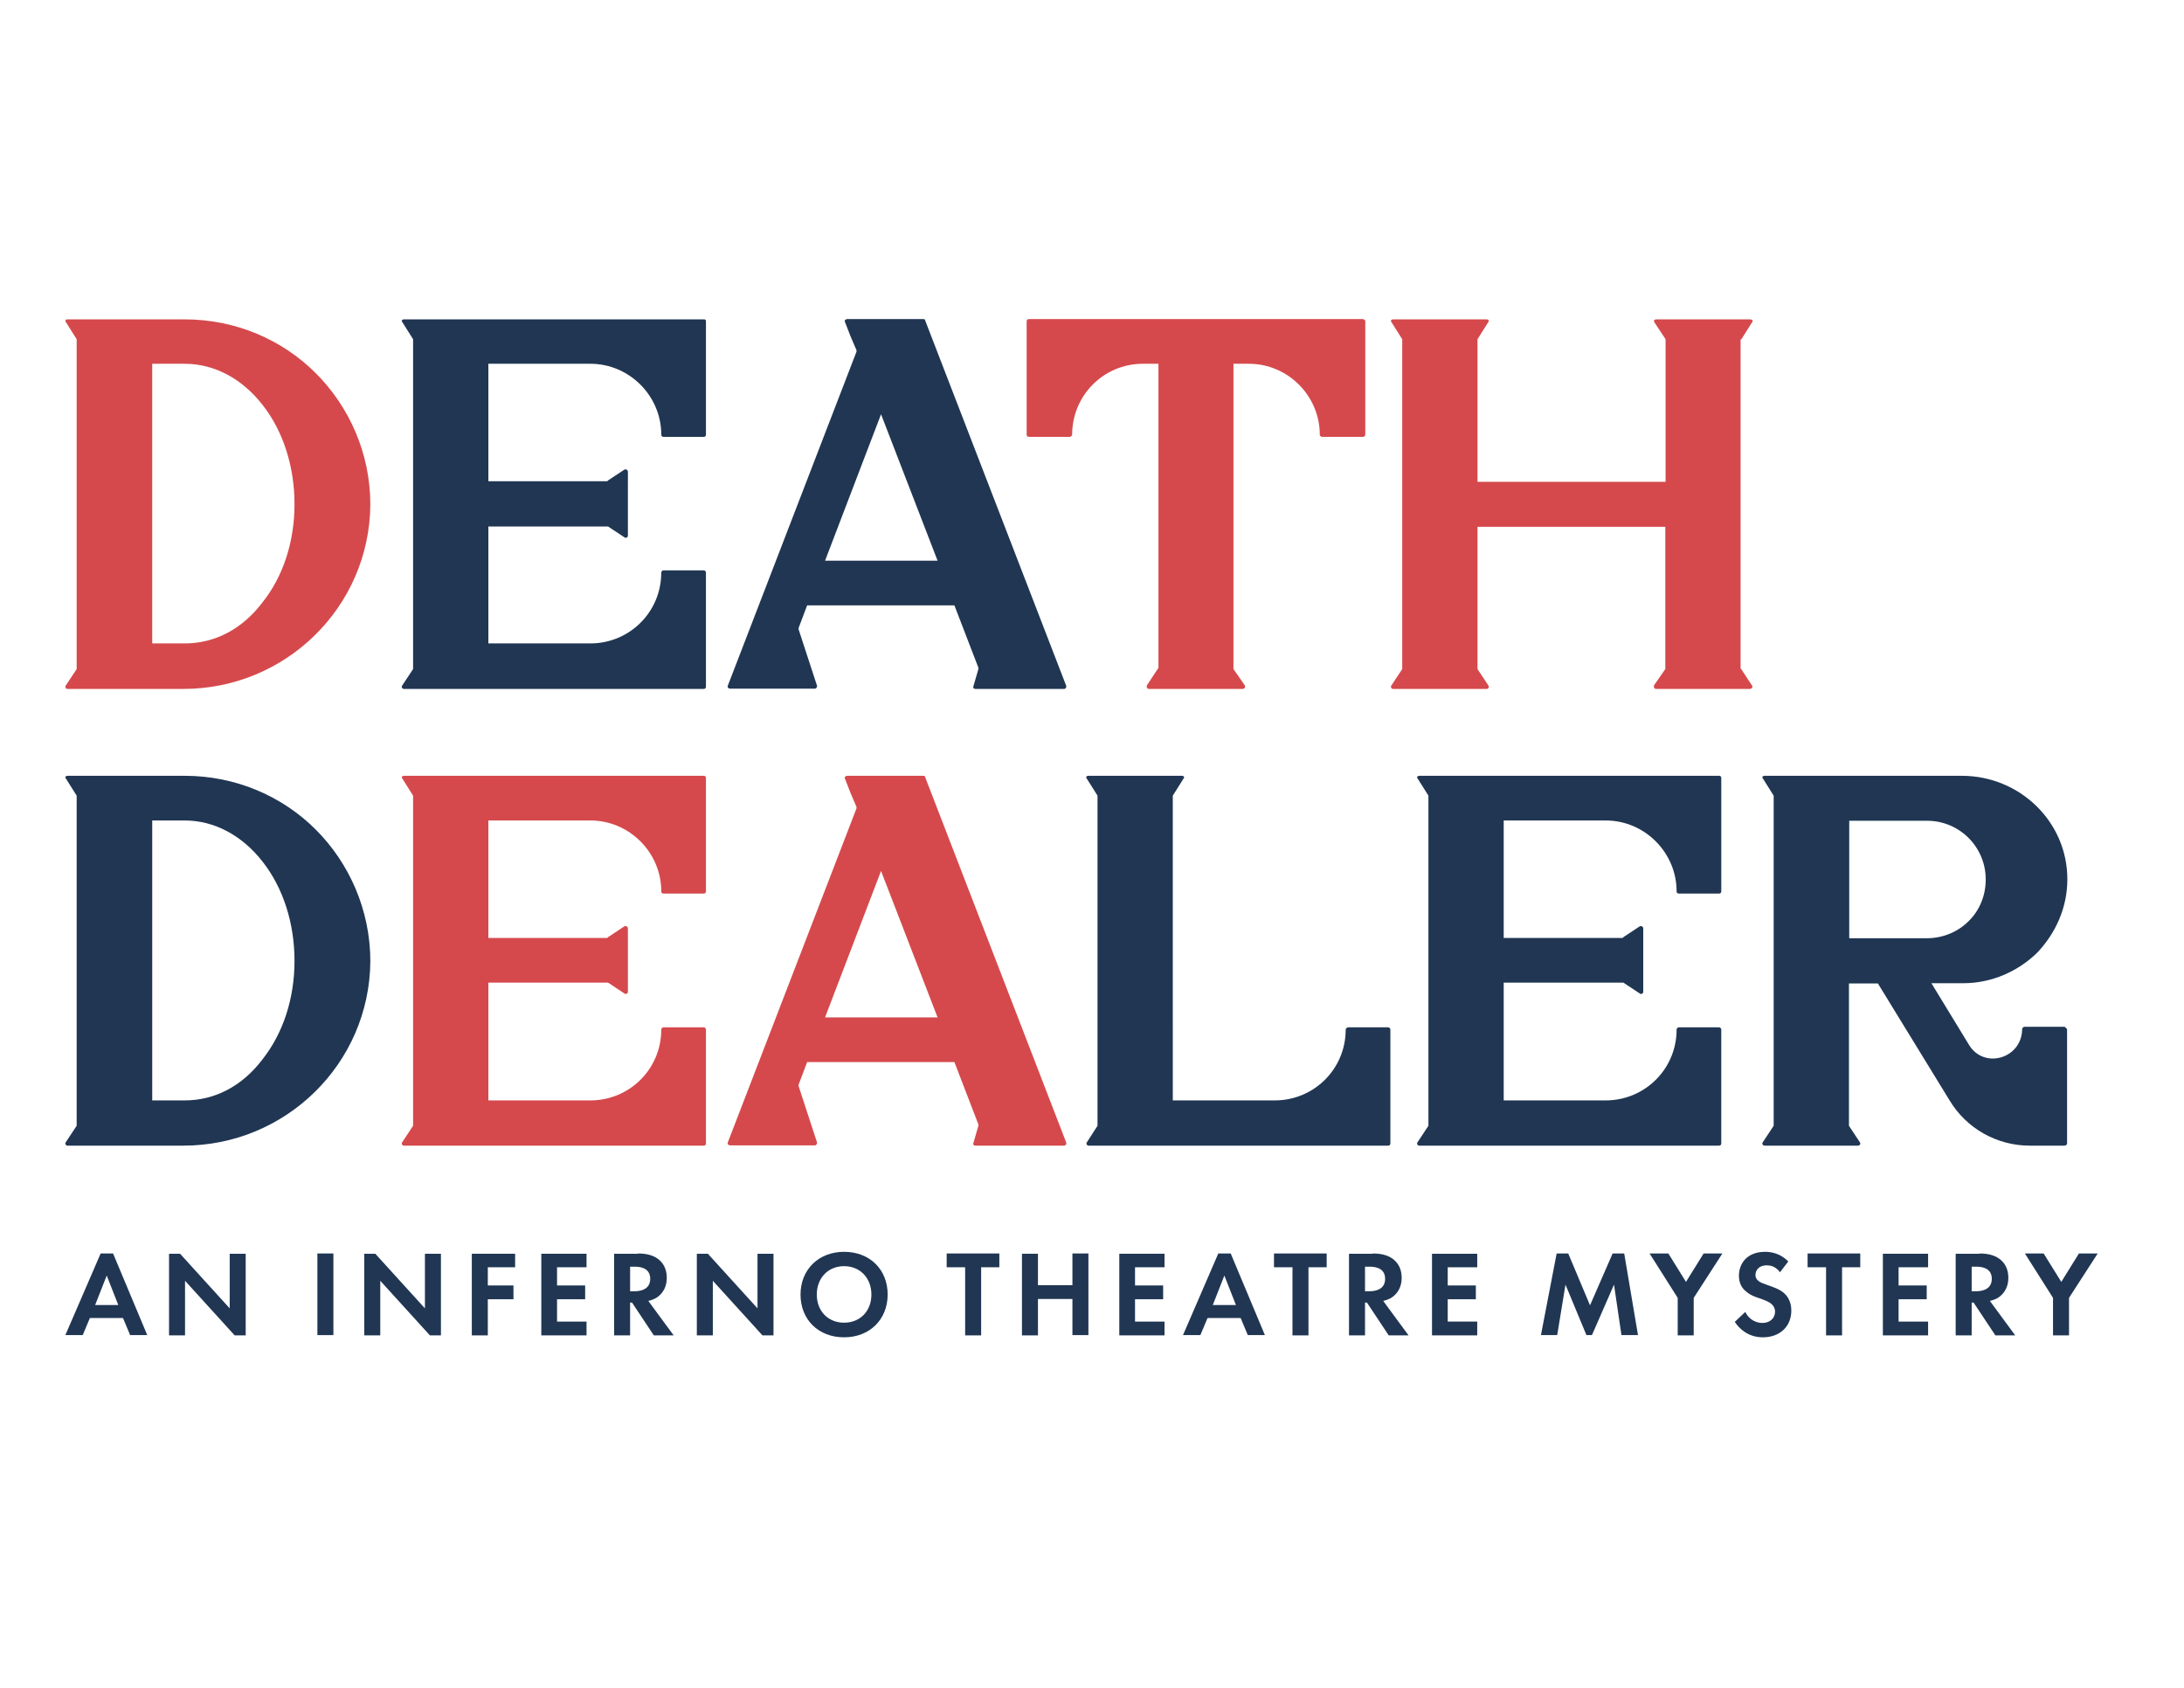 <?xml version="1.0" encoding="utf-8"?>
<!-- Generator: Adobe Illustrator 28.0.0, SVG Export Plug-In . SVG Version: 6.00 Build 0)  -->
<svg version="1.1" data-id="Layer_1" xmlns="http://www.w3.org/2000/svg" xmlns:xlink="http://www.w3.org/1999/xlink" x="0px" y="0px"
	 viewBox="0 0 792 612" style="enable-background:new 0 0 792 612;" xml:space="preserve">
<style type="text/css">
	.st0{fill:#D5494C;}
	.st1{fill:#203653;}
</style>
<g>
	<g>
		<path class="st0" d="M134.3,183c-0.3,37-30.6,66.8-67.8,66.8H24.4c-0.5,0-1-0.8-0.5-1.3l3.9-5.9c0-0.3,0-0.3,0-0.5V123.2V123
			l-3.9-6.2c-0.5-0.5,0-1,0.5-1H67c18.5,0,35.4,7.4,47.5,19.5C126.6,147.4,134.3,164.3,134.3,183z M106.8,182.8
			c0-13.6-4.1-26.5-11.6-36c-7.4-9.5-17.5-14.9-28.2-14.9H55.2v101.4H67c10.8,0,20.8-5.1,28.2-14.9
			C102.7,209,106.8,196.4,106.8,182.8z"/>
		<path class="st1" d="M256,116.5v41.1c0,0.5-0.3,0.8-0.8,0.8h-14.6c-0.5,0-0.8-0.3-0.8-0.8c0-14.1-11.6-25.7-25.7-25.7h-37v42.6
			h42.9c0.3,0,0.3,0,0.5-0.3l5.9-3.9c0.5-0.3,1.3,0,1.3,0.8v3.3V191v3.3c0,0.5-0.8,1-1.3,0.5l-5.9-3.9c-0.3,0-0.3,0-0.5,0h-42.9
			v42.4h37c14.1,0,25.7-11.3,25.7-25.7c0-0.3,0.3-0.8,0.8-0.8h14.6c0.5,0,0.8,0.5,0.8,0.8V249c0,0.5-0.3,0.8-0.8,0.8H146.4
			c-0.5,0-1-0.8-0.5-1.3l3.9-5.9c0-0.3,0-0.3,0-0.5V123.2V123l-3.9-6.2c-0.5-0.5,0-1,0.5-1h108.9C255.8,115.8,256,116,256,116.5z"/>
		<path class="st1" d="M386.7,248.8c0,0.5-0.3,1-0.8,1h-32.1c-0.8,0-1-0.5-0.8-1l1.8-6.2c0,0,0-0.3,0-0.5l-8.7-22.6h-53.4l-3.1,8.2
			c0,0.3,0,0.3,0,0.5l6.7,20.5c0,0.5-0.3,1-0.8,1h-30.8c-0.5,0-1-0.5-0.8-1l46.7-121.2c0-0.3,0-0.3,0-0.5l-2.1-4.9l-2.1-5.4
			c-0.3-0.5,0.3-1,0.8-1h27.5c0.3,0,0.8,0,0.8,0.5L386.7,248.8z M340,203.3l-20.5-53.1l-20.3,53.1H340z"/>
		<path class="st0" d="M495.1,116.5v41.1c0,0.5-0.5,0.8-0.8,0.8h-14.9c-0.3,0-0.3,0-0.5-0.3c-0.3,0-0.3-0.3-0.3-0.5
			c0-14.1-11.6-25.7-25.7-25.7h-5.6v110.2c0,0.3,0,0.3,0,0.5l4.1,5.9c0.3,0.5,0,1.3-0.8,1.3h-33.9c-0.8,0-1-0.8-0.8-1.3l3.9-5.9
			c0.3-0.3,0.3-0.3,0.3-0.5V131.9h-5.6c-14.4,0-25.7,11.6-25.7,25.7c0,0.3-0.3,0.5-0.3,0.5c-0.3,0.3-0.5,0.3-0.5,0.3h-14.9
			c-0.5,0-0.8-0.3-0.8-0.8v-41.1c0-0.5,0.3-0.8,0.8-0.8h121.2C494.6,115.8,495.1,116,495.1,116.5z"/>
		<path class="st0" d="M635.3,248.5c0.5,0.5,0,1.3-0.8,1.3h-33.9c-0.8,0-1-0.8-0.8-1.3l4.1-5.9c0-0.3,0-0.3,0-0.5V191h-68.1v51.1
			c0,0.3,0,0.3,0,0.5l3.9,5.9c0.5,0.5,0,1.3-0.5,1.3h-34.1c-0.5,0-1-0.8-0.5-1.3l3.9-5.9c0-0.3,0-0.3,0-0.5V123.2V123l-3.9-6.2
			c-0.5-0.5,0-1,0.5-1h34.1c0.5,0,1,0.5,0.5,1l-3.9,6.2v0.3v51.4H604v-51.4V123l-4.1-6.2c-0.3-0.5,0-1,0.8-1h33.9
			c0.8,0,1.3,0.5,0.8,1l-3.9,6.2c-0.3,0-0.3,0.3-0.3,0.3v118.9c0,0.3,0,0.3,0.3,0.5L635.3,248.5z"/>
	</g>
	<g>
		<path class="st1" d="M134.3,348.6c-0.3,37-30.6,66.8-67.8,66.8H24.4c-0.5,0-1-0.8-0.5-1.3l3.9-5.9c0-0.3,0-0.3,0-0.5V288.8v-0.3
			l-3.9-6.2c-0.5-0.5,0-1,0.5-1H67c18.5,0,35.4,7.4,47.5,19.5C126.6,312.9,134.3,329.9,134.3,348.6z M106.8,348.4
			c0-13.6-4.1-26.5-11.6-36c-7.4-9.5-17.5-14.9-28.2-14.9H55.2V399H67c10.8,0,20.8-5.1,28.2-14.9C102.7,374.6,106.8,362,106.8,348.4
			z"/>
		<path class="st0" d="M256,282.1v41.1c0,0.5-0.3,0.8-0.8,0.8h-14.6c-0.5,0-0.8-0.3-0.8-0.8c0-14.1-11.6-25.7-25.7-25.7h-37v42.6
			h42.9c0.3,0,0.3,0,0.5-0.3l5.9-3.9c0.5-0.3,1.3,0,1.3,0.8v3.3v16.4v3.3c0,0.5-0.8,1-1.3,0.5l-5.9-3.9c-0.3,0-0.3,0-0.5,0h-42.9
			V399h37c14.1,0,25.7-11.3,25.7-25.7c0-0.3,0.3-0.8,0.8-0.8h14.6c0.5,0,0.8,0.5,0.8,0.8v41.3c0,0.5-0.3,0.8-0.8,0.8H146.4
			c-0.5,0-1-0.8-0.5-1.3l3.9-5.9c0-0.3,0-0.3,0-0.5V288.8v-0.3l-3.9-6.2c-0.5-0.5,0-1,0.5-1h108.9C255.8,281.4,256,281.6,256,282.1z
			"/>
		<path class="st0" d="M386.7,414.4c0,0.5-0.3,1-0.8,1h-32.1c-0.8,0-1-0.5-0.8-1l1.8-6.2c0,0,0-0.3,0-0.5l-8.7-22.6h-53.4l-3.1,8.2
			c0,0.3,0,0.3,0,0.5l6.7,20.5c0,0.5-0.3,1-0.8,1h-30.8c-0.5,0-1-0.5-0.8-1l46.7-121.2c0-0.3,0-0.3,0-0.5l-2.1-4.9l-2.1-5.4
			c-0.3-0.5,0.3-1,0.8-1h27.5c0.3,0,0.8,0,0.8,0.5L386.7,414.4z M340,368.9l-20.5-53.1l-20.3,53.1H340z"/>
		<path class="st1" d="M398,408.2c0-0.3,0-0.3,0-0.5V288.8v-0.3l-3.9-6.2c-0.5-0.5,0-1,0.5-1h34.1c0.5,0,1,0.5,0.5,1l-3.9,6.2v0.3
			V399h37c14.1,0,25.7-11.3,25.7-25.7c0,0,0-0.3,0.3-0.5c0,0,0.3-0.3,0.5-0.3h14.6c0.5,0,0.8,0.5,0.8,0.8v41.3
			c0,0.5-0.3,0.8-0.8,0.8H394.7c-0.5,0-1-0.8-0.5-1.3L398,408.2z"/>
		<path class="st1" d="M624.2,282.1v41.1c0,0.5-0.3,0.8-0.8,0.8h-14.6c-0.5,0-0.8-0.3-0.8-0.8c0-14.1-11.6-25.7-25.7-25.7h-37v42.6
			h42.9c0.3,0,0.3,0,0.5-0.3l5.9-3.9c0.5-0.3,1.3,0,1.3,0.8v3.3v16.4v3.3c0,0.5-0.8,1-1.3,0.5l-5.9-3.9c-0.3,0-0.3,0-0.5,0h-42.9
			V399h37c14.1,0,25.7-11.3,25.7-25.7c0-0.3,0.3-0.8,0.8-0.8h14.6c0.5,0,0.8,0.5,0.8,0.8v41.3c0,0.5-0.3,0.8-0.8,0.8H514.6
			c-0.5,0-1-0.8-0.5-1.3l3.9-5.9c0-0.3,0-0.3,0-0.5V288.8v-0.3l-3.9-6.2c-0.5-0.5,0-1,0.5-1h108.9
			C624,281.4,624.2,281.6,624.2,282.1z"/>
		<path class="st1" d="M749.6,373.3v41.3c0,0.5-0.5,0.8-1,0.8H736c-11.8,0-22.9-6.2-29-16.4L681,356.6h-10.5v51.1c0,0.3,0,0.3,0,0.5
			l3.9,5.9c0.5,0.5,0,1.3-0.5,1.3h-34.1c-0.5,0-1-0.8-0.5-1.3l3.9-5.9c0-0.3,0-0.3,0-0.5V288.8v-0.3l-3.9-6.2c-0.5-0.5,0-1,0.5-1
			h71.6c21.1,0,38.3,16.7,38.3,37.5c0,10.5-4.4,19.8-11,26.7c-6.9,6.7-16.4,11-26.7,11h-11.6l13.6,22.3c5.4,9,19,5.1,19.3-5.4
			c0,0,0,0,0-0.3c0,0,0-0.3,0.3-0.5c0,0,0.3-0.3,0.5-0.3h14.6C749,372.5,749.6,373,749.6,373.3z M698.7,340.2
			c5.9,0,11.3-2.3,15.2-6.2c3.9-3.8,6.2-9.2,6.2-15.1c0-11.8-9.5-21.3-21.3-21.3h-28.2v42.6H698.7z"/>
	</g>
</g>
<g>
	<path class="st1" d="M44.6,477.9h-12l-2.6,6.2h-6.3l12.8-29.6H41l12.4,29.6h-6.2L44.6,477.9z M42.9,473.2l-4.2-10.7l-4.2,10.7H42.9
		z"/>
	<path class="st1" d="M61.3,484.2v-29.6h4l18,19.8v-19.8h5.8v29.6h-4l-18-19.8v19.8H61.3z"/>
	<path class="st1" d="M120.9,454.5v29.6h-5.8v-29.6H120.9z"/>
	<path class="st1" d="M132.1,484.2v-29.6h4l18,19.8v-19.8h5.8v29.6h-4l-18-19.8v19.8H132.1z"/>
	<path class="st1" d="M186.9,459.5h-10v6.6h9.3v5h-9.3v13.1h-5.8v-29.6h15.7V459.5z"/>
	<path class="st1" d="M212.7,459.5h-10.7v6.6h10.2v5h-10.2v8.1h10.7v5h-16.4v-29.6h16.4V459.5z"/>
	<path class="st1" d="M231.3,454.5c4.1,0,6.2,1.1,7.6,2.2c2.3,1.9,2.9,4.4,2.9,6.7c0,2.9-1.2,5.4-3.5,7c-0.8,0.5-1.8,1-3.2,1.3
		l9.2,12.5h-7.2l-7.9-11.9h-0.7v11.9h-5.8v-29.6H231.3z M228.5,468.2h1.6c1.1,0,5.7-0.1,5.7-4.5c0-4.4-4.5-4.4-5.6-4.4h-1.7V468.2z"
		/>
	<path class="st1" d="M252.7,484.2v-29.6h4l18,19.8v-19.8h5.8v29.6h-4l-18-19.8v19.8H252.7z"/>
	<path class="st1" d="M321.9,469.4c0,9-6.5,15.5-15.8,15.5s-15.8-6.4-15.8-15.5c0-9,6.5-15.5,15.8-15.5S321.9,460.3,321.9,469.4z
		 M316,469.4c0-6-4.1-10.3-9.9-10.3s-9.9,4.3-9.9,10.3c0,6,4.1,10.2,9.9,10.2S316,475.4,316,469.4z"/>
	<path class="st1" d="M355.8,459.5v24.7h-5.8v-24.7h-6.7v-5h19.1v5H355.8z"/>
	<path class="st1" d="M376.4,466h12.5v-11.5h5.8v29.6h-5.8V471h-12.5v13.2h-5.8v-29.6h5.8V466z"/>
	<path class="st1" d="M422.3,459.5h-10.7v6.6h10.2v5h-10.2v8.1h10.7v5h-16.4v-29.6h16.4V459.5z"/>
	<path class="st1" d="M449.9,477.9h-12l-2.6,6.2h-6.3l12.8-29.6h4.5l12.4,29.6h-6.2L449.9,477.9z M448.2,473.2l-4.2-10.7l-4.2,10.7
		H448.2z"/>
	<path class="st1" d="M474.5,459.5v24.7h-5.8v-24.7H462v-5h19.1v5H474.5z"/>
	<path class="st1" d="M497.8,454.5c4.1,0,6.2,1.1,7.6,2.2c2.3,1.9,2.9,4.4,2.9,6.7c0,2.9-1.2,5.4-3.5,7c-0.8,0.5-1.8,1-3.2,1.3
		l9.2,12.5h-7.2l-7.9-11.9H495v11.9h-5.8v-29.6H497.8z M495,468.2h1.6c1.1,0,5.7-0.1,5.7-4.5c0-4.4-4.5-4.4-5.6-4.4H495V468.2z"/>
	<path class="st1" d="M535.6,459.5H525v6.6h10.2v5H525v8.1h10.7v5h-16.4v-29.6h16.4V459.5z"/>
	<path class="st1" d="M564.5,454.5h4.2l7.9,18.8l8.2-18.8h4.2l5,29.6H588l-2.7-18.3l-8,18.3h-2l-7.6-18.3l-3,18.3h-5.9L564.5,454.5z
		"/>
	<path class="st1" d="M608.4,470.6l-10.2-16.1h6.8l6.4,10.3l6.4-10.3h6.8l-10.4,16.1v13.6h-5.8V470.6z"/>
	<path class="st1" d="M645.5,461.3c-1.7-2.3-3.8-2.5-4.8-2.5c-3.1,0-4.1,2-4.1,3.5c0,0.7,0.2,1.4,0.9,2c0.7,0.7,1.7,1,3.6,1.7
		c2.3,0.8,4.5,1.6,6,3c1.3,1.2,2.5,3.2,2.5,6.2c0,5.8-4.2,9.7-10.3,9.7c-5.5,0-8.7-3.3-10.2-5.6l3.8-3.6c1.4,2.9,4.1,4,6.2,4
		c2.6,0,4.6-1.6,4.6-4.1c0-1.1-0.4-1.9-1.2-2.7c-1.1-1-2.9-1.6-4.6-2.2c-1.6-0.5-3.4-1.2-4.9-2.6c-1-0.8-2.4-2.5-2.4-5.5
		c0-4.4,2.9-8.7,9.5-8.7c1.9,0,5.4,0.4,8.4,3.5L645.5,461.3z"/>
	<path class="st1" d="M668,459.5v24.7h-5.8v-24.7h-6.7v-5h19.1v5H668z"/>
	<path class="st1" d="M699.2,459.5h-10.7v6.6h10.2v5h-10.2v8.1h10.7v5h-16.4v-29.6h16.4V459.5z"/>
	<path class="st1" d="M717.8,454.5c4.1,0,6.2,1.1,7.6,2.2c2.3,1.9,2.9,4.4,2.9,6.7c0,2.9-1.2,5.4-3.5,7c-0.8,0.5-1.8,1-3.2,1.3
		l9.2,12.5h-7.2l-7.9-11.9H715v11.9h-5.8v-29.6H717.8z M715,468.2h1.6c1.1,0,5.7-0.1,5.7-4.5c0-4.4-4.5-4.4-5.6-4.4H715V468.2z"/>
	<path class="st1" d="M744.5,470.6l-10.2-16.1h6.8l6.4,10.3l6.4-10.3h6.8l-10.4,16.1v13.6h-5.8V470.6z"/>
</g>
</svg>
